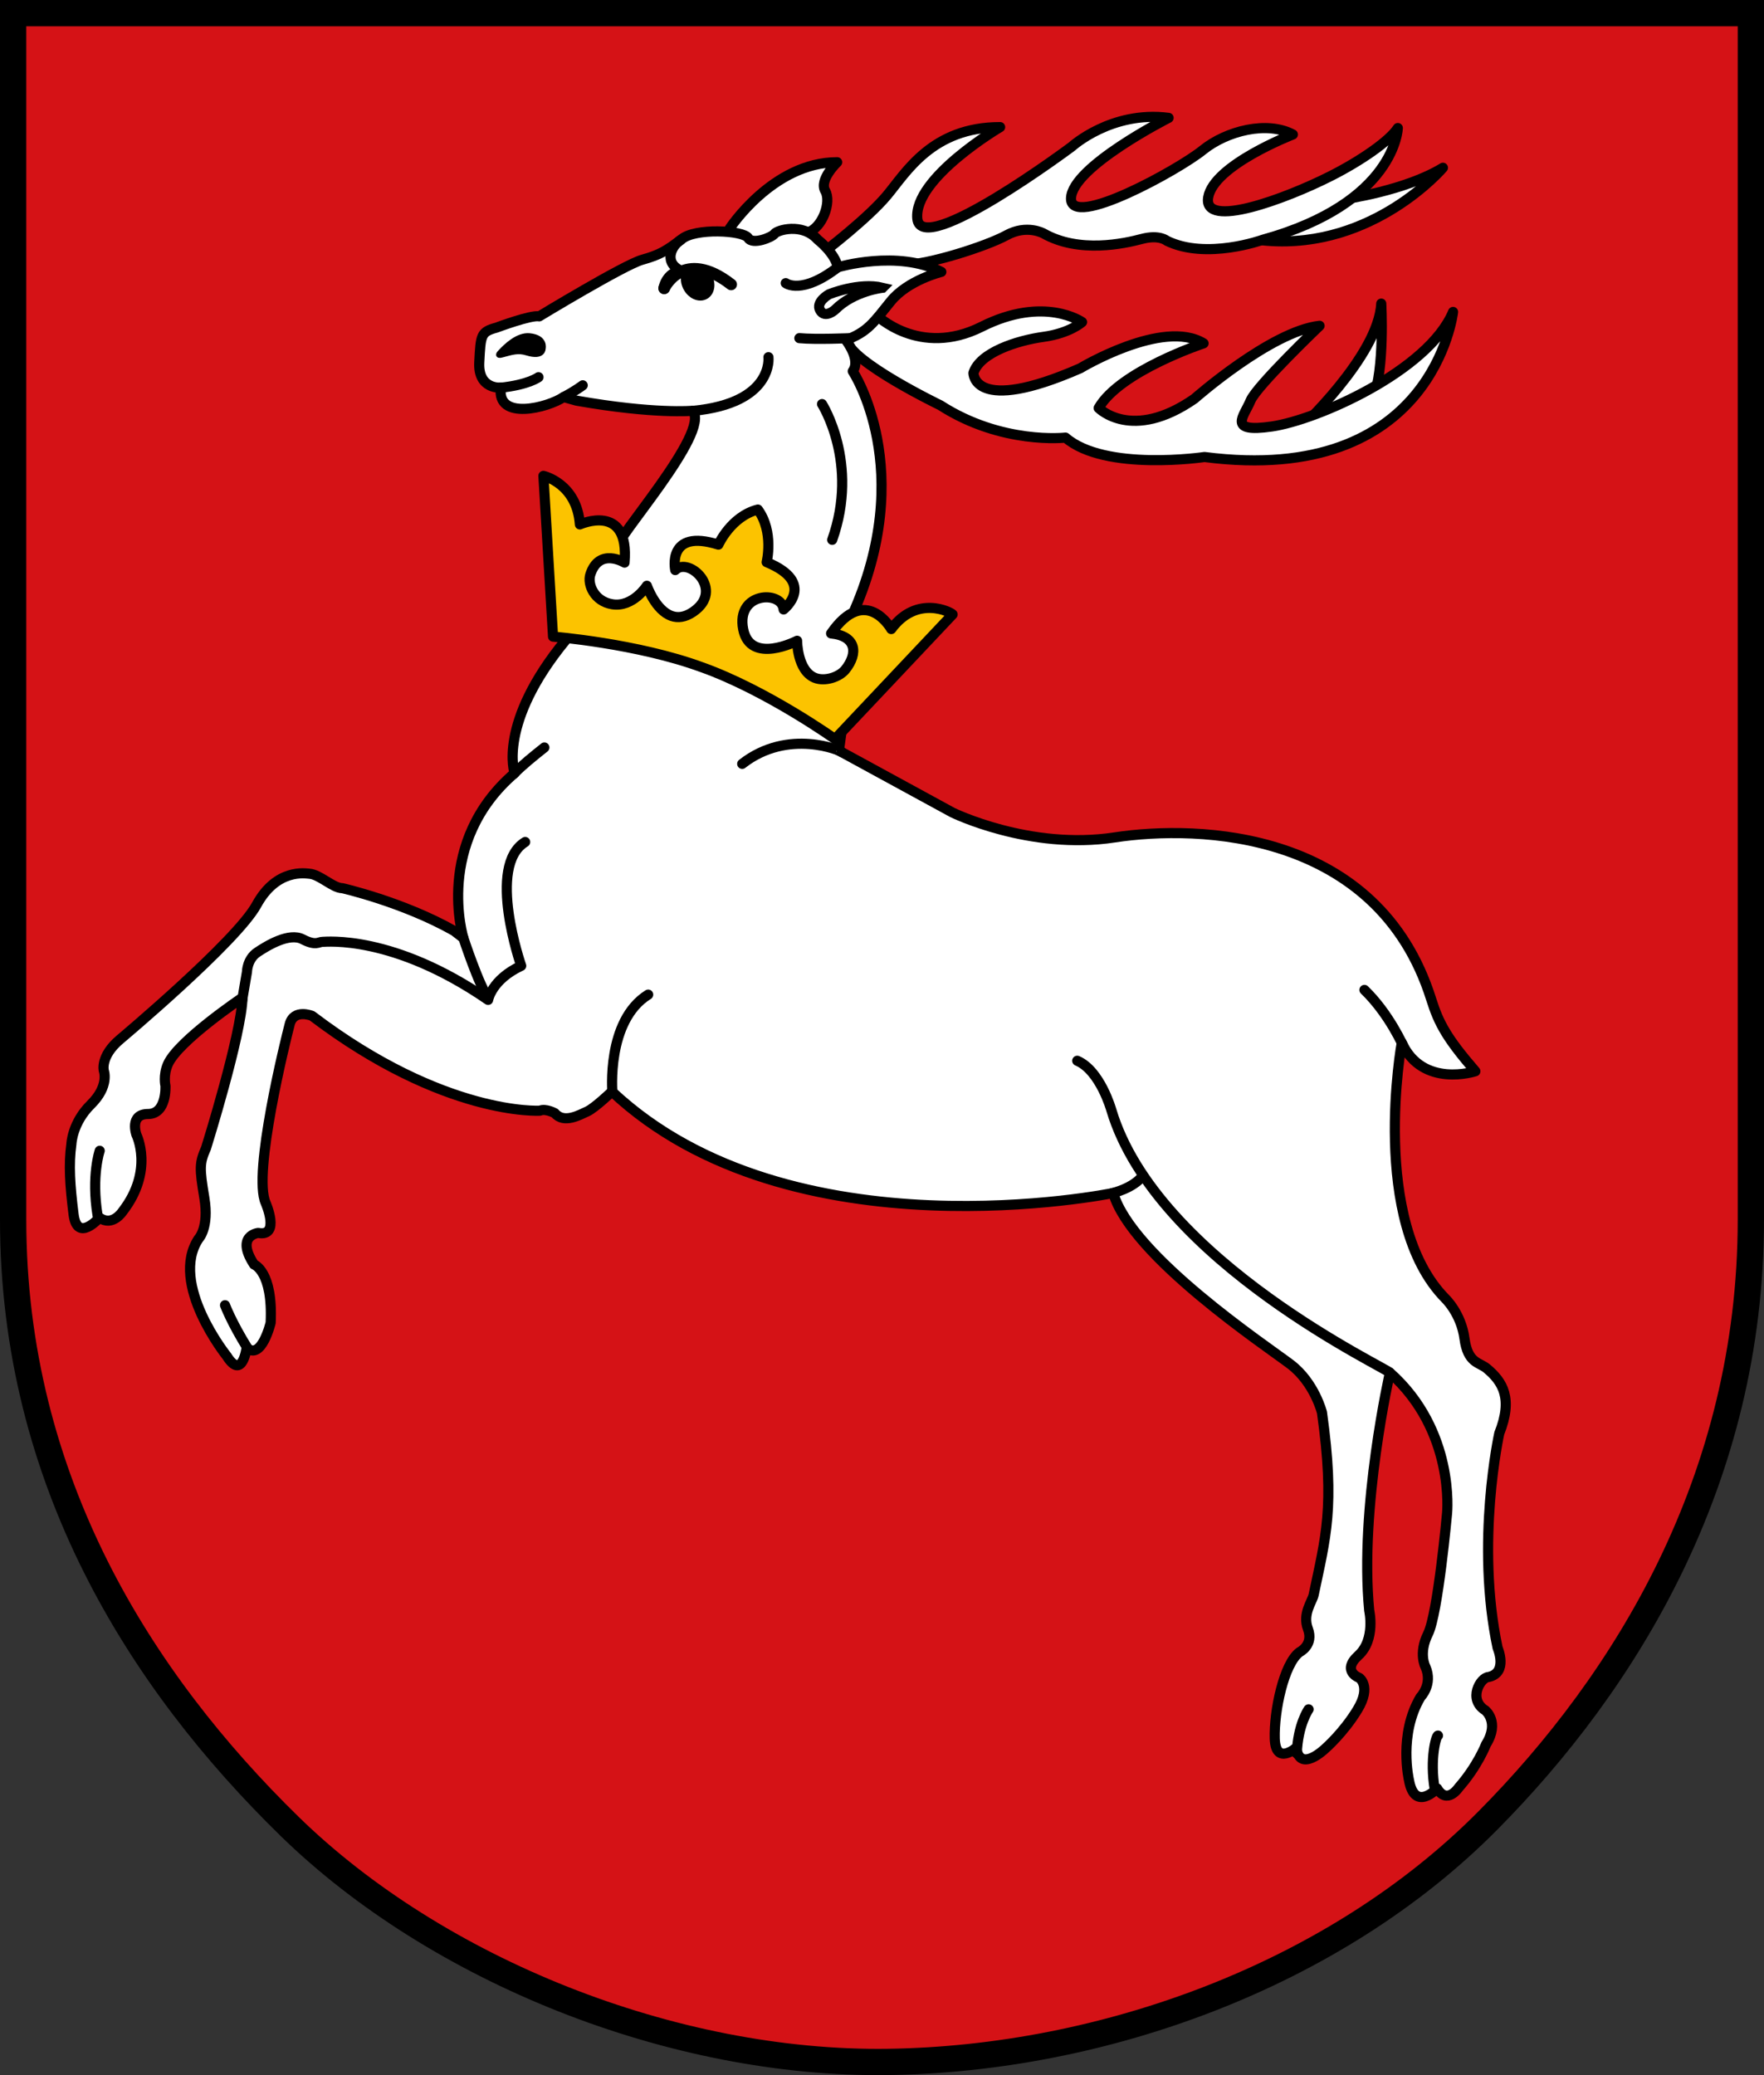 <?xml version="1.0" encoding="UTF-8" standalone="no"?>
<svg
   xmlns:dc="http://purl.org/dc/elements/1.1/"
   xmlns:cc="http://creativecommons.org/ns#"
   xmlns:rdf="http://www.w3.org/1999/02/22-rdf-syntax-ns#"
   xmlns:svg="http://www.w3.org/2000/svg"
   xmlns="http://www.w3.org/2000/svg"
   xmlns:sodipodi="http://sodipodi.sourceforge.net/DTD/sodipodi-0.dtd"
   xmlns:inkscape="http://www.inkscape.org/namespaces/inkscape"
   height="800"
   width="680"
   id="svg2"
   sodipodi:version="0.32"
   inkscape:version="1.0.1 (3bc2e813f5, 2020-09-07)"
   sodipodi:docname="POL_województwo_lubelskie_COA.svg"
   version="1.0">
  <rect width="100%" height="100%" fill="#333333" stroke="none"/>
  <defs
     id="defs4" />
  <sodipodi:namedview
     id="base"
     pagecolor="#ffffff"
     bordercolor="#666666"
     borderopacity="1.0"
     inkscape:pageopacity="0.0"
     inkscape:pageshadow="2"
     inkscape:cx="514.3973"
     inkscape:cy="521.38953"
     inkscape:zoom="0.64460029"
     inkscape:document-units="px"
     inkscape:current-layer="layer1"
     inkscape:window-width="1920"
     inkscape:window-height="1001"
     inkscape:window-x="-9"
     inkscape:window-y="-9"
     showguides="true"
     inkscape:guide-bbox="true"
     inkscape:document-rotation="0"
     showgrid="false"
     inkscape:window-maximized="1" />
  <g
     inkscape:groupmode="layer"
     inkscape:label="Warstwa 1"
     id="layer1"
     transform="translate(-6.259,-4.312)">
    <path
       style="fill:#d51216;fill-opacity:1;stroke:#000000;stroke-width:10.129;stroke-linecap:butt;stroke-linejoin:miter;stroke-miterlimit:4;stroke-dasharray:none;stroke-opacity:1"
       d="M 11.324,9.376 H 681.195 V 474.451 c 0,100.323 -48.445,178.354 -101.512,231.846 C 520.729,765.725 431.676,798.092 348.483,799.222 265.699,800.345 174.737,763.953 117.802,708.319 60.909,652.726 11.324,575.438 11.324,474.451 Z"
       id="path841"
       sodipodi:nodetypes="ccsssssc" />
    <path
       style="fill:#ffffff;fill-opacity:1;fill-rule:evenodd;stroke:#000000;stroke-width:3.902;stroke-linecap:round;stroke-linejoin:round;stroke-miterlimit:4;stroke-dasharray:none;stroke-opacity:1"
       d="m 287.467,92.499 c 0,0 16.679,-25.65 41.52,-25.65 0,0 -7.097,6.769 -4.613,11.044 2.484,4.275 -1.065,14.25 -6.743,16.031 -5.678,1.781 -8.162,8.906 -8.162,8.906 l -23.422,-4.987 z"
       id="path2780" />
    <path
       style="fill:#ffffff;fill-opacity:1;fill-rule:evenodd;stroke:#000000;stroke-width:3.902;stroke-linecap:round;stroke-linejoin:round;stroke-miterlimit:4;stroke-dasharray:none;stroke-opacity:1"
       d="m 524.522,81.1 c 0,0 23.422,-3.206 37.971,-12.112 0,0 -26.615,31.349 -67.781,28.143 -41.165,-3.206 29.1,-16.743 29.809,-16.031 z"
       id="path4556" />
    <path
       style="fill:#ffffff;fill-opacity:1;fill-rule:evenodd;stroke:#000000;stroke-width:3.902;stroke-linecap:round;stroke-linejoin:round;stroke-miterlimit:4;stroke-dasharray:none;stroke-opacity:1"
       d="m 324.374,101.049 c 0,0 16.324,-12.469 23.776,-21.375 7.452,-8.906 17.389,-26.362 43.649,-26.362 v 0 c 0,0 -33.358,19.593 -31.938,35.268 1.419,15.675 59.618,-27.787 59.618,-27.787 0,0 15.259,-13.894 37.262,-11.044 0,0 -37.262,18.881 -37.616,30.993 -0.355,12.112 41.52,-11.044 50.747,-18.525 9.227,-7.481 24.841,-11.4 34.777,-6.056 0,0 -30.519,11.756 -32.648,24.225 -2.129,12.469 29.885,0.563 47.198,-8.194 11.622,-5.878 22.712,-13.537 25.906,-18.525 0,0 -0.71,28.856 -52.166,43.106 0,0 -21.647,7.837 -36.907,0.356 0,0 -2.839,-2.494 -9.582,-0.712 -6.743,1.781 -24.131,5.7 -37.971,-2.137 0,0 -6.388,-3.562 -14.195,0.712 -7.807,4.275 -30.164,11.4 -39.391,11.4 l -27.68,4.987 z"
       id="path3667"
       sodipodi:nodetypes="csccsccsscssc" />
    <path
       style="fill:#ffffff;fill-opacity:1;fill-rule:evenodd;stroke:#000000;stroke-width:3.902;stroke-linecap:round;stroke-linejoin:round;stroke-miterlimit:4;stroke-dasharray:none;stroke-opacity:1"
       d="m 506.778,170.161 c 0,0 30.874,-28.5 31.938,-48.805 0,0 1.419,25.293 -3.194,36.693 -4.613,11.4 -28.39,12.825 -28.745,12.112 z"
       id="path6330"
       sodipodi:nodetypes="ccsc" />
    <path
       style="fill:#ffffff;fill-opacity:1;fill-rule:evenodd;stroke:#000000;stroke-width:3.902;stroke-linecap:round;stroke-linejoin:round;stroke-miterlimit:4;stroke-dasharray:none;stroke-opacity:1"
       d="m 343.892,125.63 c 0,0 16.679,16.743 40.81,4.631 24.131,-12.112 38.681,-1.781 38.681,-1.781 0,0 -4.613,4.275 -14.905,5.7 -10.291,1.425 -24.486,6.056 -26.97,13.894 0,0 -0.355,16.387 41.165,-1.781 0,0 31.938,-19.237 47.553,-9.619 0,0 -32.293,10.687 -40.455,24.937 0,0 12.775,13.181 36.907,-3.562 0,0 29.454,-26.006 48.263,-28.143 0,0 -24.303,23.217 -26.615,28.856 -2.484,6.056 -9.227,12.469 8.162,9.975 17.389,-2.494 60.328,-21.375 69.91,-44.174 0,0 -7.452,67.33 -95.815,55.93 0,0 -38.326,5.7 -53.586,-7.481 0,0 -24.486,2.85 -48.263,-12.469 0,0 -34.777,-16.743 -36.197,-25.293 -1.419,-8.55 2.129,-9.262 2.129,-9.262 z"
       id="path5443"
       sodipodi:nodetypes="cscsccccccssc" />
    <path
       style="fill:#ffffff;fill-opacity:1;fill-rule:evenodd;stroke:#000000;stroke-width:3.902;stroke-linecap:round;stroke-linejoin:round;stroke-miterlimit:4;stroke-dasharray:none;stroke-opacity:1"
       d="m 373.401,317.544 c 0,0 29.701,14.625 62.467,9.62 32.653,-4.988 101.608,-2.758 122.094,62.352 2.957,9.399 6.031,15.026 17.036,27.791 0,0 -20.34,6.682 -28.382,-11.026 0,0 -12.546,68.86 16.835,98.676 0,0 6.068,5.771 7.345,15.389 1.277,9.618 5.695,9.092 8.623,11.542 6.123,5.122 10.143,11.507 4.79,25.007 0,0 -9.262,41.999 -0.639,82.715 0,0 4.152,9.618 -3.513,11.221 -3.193,0.212 -7.979,8.616 -1.277,12.824 0,0 5.749,4.488 0.319,13.145 0,0 -3.194,8.336 -10.539,16.671 0,0 -4.471,6.733 -8.303,0.321 0,0 -8.623,9.297 -10.858,-3.206 0,0 -4.152,-17.633 4.471,-32.06 0,0 4.79,-4.809 1.916,-11.542 0,0 -2.874,-5.13 0.958,-12.824 3.832,-7.694 7.345,-46.487 7.345,-46.487 0,0 3.194,-31.739 -22.036,-54.181 0,0 -11.816,51.937 -7.984,91.691 0,0 2.555,11.221 -4.152,17.312 -6.707,6.091 0.319,8.656 0.319,8.656 0,0 4.79,3.206 -0.639,12.183 -5.429,8.977 -12.455,15.068 -12.455,15.068 0,0 -9.9,9.618 -11.178,-0.321 0,0 -7.984,7.053 -8.303,-3.527 -0.319,-10.58 3.513,-28.854 9.581,-33.342 0,0 5.555,-2.675 3.194,-8.977 -2.18,-5.818 1.676,-10.462 2.236,-13.145 4.582,-21.985 8.303,-33.663 3.194,-70.211 0,0 -2.874,-11.542 -12.136,-18.595 -9.262,-7.053 -61.318,-41.678 -68.344,-66.044 0,0 -124.233,25.648 -193.216,-39.113 0,0 -6.707,6.412 -9.581,7.694 -2.874,1.282 -8.942,4.809 -12.455,0.641 0,0 -3.513,-1.924 -5.749,-0.962 0,0 -36.727,2.244 -87.825,-36.548 0,0 -7.026,-2.885 -8.623,3.206 -1.597,6.091 -14.371,57.708 -9.262,68.929 0,0 5.749,13.145 -2.874,11.542 0,0 -8.942,0.962 -1.597,12.183 0,0 7.345,2.565 6.387,22.442 0,0 -3.513,14.748 -9.262,9.618 0,0 -1.597,12.824 -7.665,3.206 0,0 -22.356,-27.892 -10.858,-45.205 0,0 4.152,-4.168 2.236,-15.709 -1.916,-11.542 -1.916,-13.465 0.639,-19.236 0,0 13.733,-43.922 14.052,-58.029 0,0 -24.777,16.644 -28.743,25.648 -1.917,4.354 -0.958,8.336 -0.958,8.336 0,0 0.639,10.9 -6.707,10.9 -7.345,0 -4.471,8.015 -4.471,8.015 0,0 6.878,13.815 -5.344,29.571 0,0 -3.889,5.995 -8.889,2.37 0,0 -8.611,9.899 -10,-1.255 -1.389,-11.154 -1.944,-19.241 -0.833,-27.188 0,0 0.278,-8.087 7.5,-15.198 7.222,-7.111 5,-12.967 5,-12.967 0,0 -1.528,-5.577 6.25,-12.13 0,0 44.862,-37.646 52.64,-51.867 7.778,-14.222 18.959,-12.059 20.278,-11.991 4.002,0.207 9.167,5.577 12.778,5.577 0,0 23.334,5.298 43.056,16.453 v 0 l 3.611,2.789 c 0,0 -11.389,-36.809 19.723,-63.579 0,0 -6.667,-19.241 19.723,-51.31 l 8.333,-37.088 12.222,0.558 c -2.742,-1.101 35.692,-43.782 28.334,-51.867 0,0 -14.722,1.394 -44.723,-3.904 l -5,-1.394 c -5.924,4.058 -25.921,9.305 -24.167,-3.625 0,0 -8.889,0.837 -8.333,-9.76 0.556,-10.597 0.556,-11.712 6.667,-13.385 0,0 13.331,-5.002 16.436,-4.334 0,0 32.8,-19.892 39.697,-21.817 7.176,-2.004 9.532,-3.669 15.08,-7.818 5.057,-4.554 23.912,-3.572 25.793,-0.556 1.71,2.742 9.246,-0.309 10.133,-1.644 0.887,-1.336 10.645,-4.453 16.633,2.226 0,0 6.653,5.12 7.762,10.686 0,0 23.064,-6.901 39.918,1.781 0,0 -12.863,3.117 -19.516,11.354 -6.653,8.237 -8.871,11.799 -17.298,14.916 0,0 5.988,7.569 2.661,12.022 0,0 25.282,38.069 -0.444,94.616 l 4.879,24.934 -7.54,10.686 -2.218,16.029 z"
       id="path2855"
       sodipodi:nodetypes="csscccssccccccccccscccscsccscsscsccscccscccccccsccscscccscsccssccccccccccccsccscsscccsccccccc" />
    <path
       style="fill:#fcc300;fill-opacity:1;fill-rule:evenodd;stroke:#000000;stroke-width:3.902;stroke-linecap:butt;stroke-linejoin:round;stroke-miterlimit:4;stroke-dasharray:none;stroke-opacity:1"
       d="m 215.738,187.766 3.712,61.977 c 0,0 32.44,2.605 57.418,11.821 0.009,0.003 0.022,-0.003 0.03,0 25.062,8.98 51.241,27.675 51.241,27.675 l 45.338,-48.05 c -0.412,-0.751 -13.744,-7.796 -23.646,5.64 -10e-6,1e-5 -9.847,-17.54 -23.198,1.684 9.808,0.985 10.448,7.691 5.556,13.867 -2.401,3.031 -8.054,4.794 -11.84,3.243 -6.825,-2.796 -6.818,-14.285 -6.818,-14.285 0,0 -18.044,9.414 -20.781,-4.433 -2.848,-14.412 14.937,-15.082 15.579,-7.637 0,1e-5 12.941,-10.184 -6.542,-18.236 1e-5,1e-5 2.906,-11.644 -3.378,-20.282 -10.337,2.594 -15.214,13.532 -15.214,13.532 -20.1,-6.341 -16.644,9.805 -16.644,9.805 5.258,-5.291 19.24,7.712 6.877,16.128 -3.15,2.145 -5.897,2.378 -8.228,1.581 -6.281,-2.148 -9.573,-11.661 -9.573,-11.661 0,0 -5.333,8.395 -13.311,7.138 -7.028,-1.107 -9.684,-7.762 -8.506,-11.445 3.396,-10.62 13.206,-4.612 13.206,-4.612 2.01,-23.348 -17.222,-14.723 -17.222,-14.723 -1.149,-15.854 -14.058,-18.725 -14.058,-18.725 z"
       id="path1882"
       sodipodi:nodetypes="ccscccscsscssscccsscsscccc" />
    <path
       style="fill:none;fill-opacity:0.75;fill-rule:evenodd;stroke:#000000;stroke-width:3.902;stroke-linecap:round;stroke-linejoin:round;stroke-miterlimit:4;stroke-dasharray:none;stroke-opacity:1"
       d="m 542.056,533.558 c 0.624,-1.003 -89.922,-42.724 -107.4,-101.334 0,0 -4.269,-15.179 -13.137,-18.967"
       id="path10757"
       sodipodi:nodetypes="cc" />
    <path
       style="fill:none;fill-opacity:0.75;fill-rule:evenodd;stroke:#000000;stroke-width:3.902;stroke-linecap:round;stroke-linejoin:round;stroke-miterlimit:4;stroke-dasharray:none;stroke-opacity:1"
       d="m 435.059,464.277 c 0,0 7.97,-1.773 11.743,-6.697"
       id="path11644"
       sodipodi:nodetypes="cc" />
    <path
       style="fill:none;fill-opacity:0.75;fill-rule:evenodd;stroke:#000000;stroke-width:3.902;stroke-linecap:round;stroke-linejoin:round;stroke-miterlimit:4;stroke-dasharray:none;stroke-opacity:1"
       d="m 242.341,425.606 c 0,0 -2.492,-27.68 13.787,-37.852"
       id="path13416" />
    <path
       style="fill:none;fill-opacity:0.75;fill-rule:evenodd;stroke:#000000;stroke-width:3.902;stroke-linecap:round;stroke-linejoin:round;stroke-miterlimit:4;stroke-dasharray:none;stroke-opacity:1"
       d="m 99.482,390.653 1.983,-11.672 c 0,0 0.018,-4.9 4.004,-7.568 3.987,-2.668 12.292,-7.67 17.441,-5.002 5.149,2.668 6.146,1.001 7.641,1.001 1.495,0 27.33,-2.804 63.873,22.375 0,0 1.315,-7.773 12.757,-13.134 0,0 -13.477,-38.546 1.526,-47.736"
       id="path14303"
       sodipodi:nodetypes="ccsssc" />
    <path
       style="fill:none;fill-opacity:0.75;fill-rule:evenodd;stroke:#000000;stroke-width:3.902;stroke-linecap:butt;stroke-linejoin:miter;stroke-miterlimit:4;stroke-dasharray:none;stroke-opacity:1"
       d="m 184.805,365.675 c 0,0 6.357,19.401 9.917,23.74"
       id="path15190" />
    <path
       style="fill:#ffffff;fill-opacity:1;fill-rule:evenodd;stroke:#000000;stroke-width:3.902;stroke-linecap:round;stroke-linejoin:round;stroke-miterlimit:4;stroke-dasharray:none;stroke-opacity:1"
       d="m 330.737,294.275 c 0.071,-0.426 -20.544,-9.415 -38.369,4.519"
       id="path16077"
       sodipodi:nodetypes="cc" />
    <path
       style="fill:#ffffff;fill-opacity:1;fill-rule:evenodd;stroke:#000000;stroke-width:3.902;stroke-linecap:round;stroke-linejoin:round;stroke-miterlimit:4;stroke-dasharray:none;stroke-opacity:1"
       d="m 323.147,160.088 c 0,0 14.466,22.691 3.918,52.34"
       id="path16964"
       sodipodi:nodetypes="cc" />
    <path
       style="fill:#ffffff;fill-opacity:1;fill-rule:evenodd;stroke:#000000;stroke-width:3.902;stroke-linecap:round;stroke-linejoin:round;stroke-miterlimit:4;stroke-dasharray:none;stroke-opacity:1"
       d="m 334.298,134.674 c 0,0 -13.562,0.605 -19.891,0"
       id="path17851" />
    <path
       style="fill:#ffffff;fill-opacity:1;fill-rule:evenodd;stroke:#000000;stroke-width:3.902;stroke-linecap:butt;stroke-linejoin:miter;stroke-miterlimit:4;stroke-dasharray:none;stroke-opacity:1"
       d="m 346.489,115.245 c 0,0 -11.069,1.185 -18.301,8.445 0,0 -3.837,3.556 -5.756,0.296 -1.919,-3.259 3.395,-6.223 3.395,-6.223 0,0 11.512,-4.741 20.662,-2.519 z"
       id="path18738" />
    <path
       style="fill:#ffffff;fill-opacity:1;fill-rule:evenodd;stroke:#000000;stroke-width:3.902;stroke-linecap:round;stroke-linejoin:round;stroke-miterlimit:4;stroke-dasharray:none;stroke-opacity:1"
       d="m 309.149,113.467 c 0,0 6.115,4.741 20.22,-6.223"
       id="path18740"
       sodipodi:nodetypes="cc" />
    <path
       sodipodi:nodetypes="cc"
       id="path19627"
       d="m 302.484,142.012 c 0,0 2.198,17.702 -29.013,20.682"
       style="fill:#ffffff;fill-opacity:1;fill-rule:evenodd;stroke:#000000;stroke-width:3.902;stroke-linecap:round;stroke-linejoin:round;stroke-miterlimit:4;stroke-dasharray:none;stroke-opacity:1" />
    <path
       style="fill:none;fill-opacity:0.75;fill-rule:evenodd;stroke:#000000;stroke-width:3.902;stroke-linecap:round;stroke-linejoin:round;stroke-miterlimit:4;stroke-dasharray:none;stroke-opacity:1"
       d="m 213.846,149.721 c 0,0 -3.79,2.937 -14.826,4.088"
       id="path19629"
       sodipodi:nodetypes="cc" />
    <path
       sodipodi:nodetypes="cc"
       id="path19631"
       d="m 230.896,152.857 c 0,0 -3.009,2.284 -7.276,4.48"
       style="fill:none;fill-opacity:0.75;fill-rule:evenodd;stroke:#000000;stroke-width:3.902;stroke-linecap:round;stroke-linejoin:round;stroke-miterlimit:4;stroke-dasharray:none;stroke-opacity:1" />
    <path
       style="fill:#000000;fill-opacity:1;fill-rule:evenodd;stroke:#000000;stroke-width:1.951;stroke-linecap:butt;stroke-linejoin:miter;stroke-miterlimit:4;stroke-dasharray:none;stroke-opacity:1"
       d="m 198.926,140.281 c 2.349,-2.582 6.966,-6.989 11.481,-6.527 6.378,0.653 5.206,4.965 5.206,4.965 0,0 0.135,3.621 -6.243,1.662 -3.395,-1.043 -5.589,-0.3 -9.692,0.803 -2.19,0.589 -0.752,-0.903 -0.752,-0.903 z"
       id="path19633"
       sodipodi:nodetypes="cscsss" />
    <ellipse
       style="fill:#000000;fill-opacity:1;fill-rule:nonzero;stroke:#000000;stroke-width:3.902;stroke-linecap:round;stroke-linejoin:round;stroke-miterlimit:4;stroke-dasharray:none;stroke-dashoffset:0;stroke-opacity:1"
       id="path19635"
       transform="matrix(0.492,0.87,-0.869,0.495,0,0)"
       cx="234.56"
       cy="-183.878"
       rx="5.476"
       ry="4.161" />
    <path
       sodipodi:nodetypes="cc"
       id="path20522"
       d="m 262.292,115.451 c 0,0 7.286,-15.847 25.816,-1.486"
       style="fill:none;fill-opacity:0.75;fill-rule:evenodd;stroke:#000000;stroke-width:4.488;stroke-linecap:round;stroke-linejoin:round;stroke-miterlimit:4;stroke-dasharray:none;stroke-opacity:1" />
    <path
       id="path26721"
       d="m 547.441,408.121 c 0,0 -5.465,-12.756 -15.204,-22.181"
       style="fill:none;fill-opacity:0.75;fill-rule:evenodd;stroke:#000000;stroke-width:3.902;stroke-linecap:round;stroke-linejoin:round;stroke-miterlimit:4;stroke-dasharray:none;stroke-opacity:1"
       sodipodi:nodetypes="cc" />
    <path
       style="fill:none;fill-opacity:0.75;fill-rule:evenodd;stroke:#000000;stroke-width:3.902;stroke-linecap:round;stroke-linejoin:round;stroke-miterlimit:4;stroke-dasharray:none;stroke-opacity:1"
       d="m 204.327,302.637 c 3.406,-3.464 7.444,-6.69 11.784,-10.154"
       id="path26723"
       sodipodi:nodetypes="cc" />
    <path
       style="fill:none;fill-opacity:0.75;fill-rule:evenodd;stroke:#000000;stroke-width:3.902;stroke-linecap:round;stroke-linejoin:round;stroke-miterlimit:4;stroke-dasharray:none;stroke-opacity:1"
       d="m 44.695,447.96 c 0,0 -3.309,9.549 -0.827,24.91"
       id="path27610" />
    <path
       id="path28497"
       d="m 93.006,507.493 c 0,0 2.481,6.643 8.685,16.607"
       style="fill:none;fill-opacity:0.75;fill-rule:evenodd;stroke:#000000;stroke-width:3.902;stroke-linecap:round;stroke-linejoin:round;stroke-miterlimit:4;stroke-dasharray:none;stroke-opacity:1"
       sodipodi:nodetypes="cc" />
    <path
       sodipodi:nodetypes="cc"
       style="fill:none;fill-opacity:0.75;fill-rule:evenodd;stroke:#000000;stroke-width:3.902;stroke-linecap:round;stroke-linejoin:round;stroke-miterlimit:4;stroke-dasharray:none;stroke-opacity:1"
       d="m 510.709,663.289 c 0,0 -4.136,5.812 -4.549,17.022"
       id="path28499" />
    <path
       id="path28501"
       d="m 560.587,673.417 c -0.686,-0.138 -3.264,9.06 -1.241,20.758"
       style="fill:none;fill-opacity:0.75;fill-rule:evenodd;stroke:#000000;stroke-width:3.902;stroke-linecap:round;stroke-linejoin:round;stroke-miterlimit:4;stroke-dasharray:none;stroke-opacity:1"
       sodipodi:nodetypes="cc" />
    <path
       style="color:#000000;display:inline;overflow:visible;visibility:visible;opacity:1;fill:none;fill-opacity:1;fill-rule:nonzero;stroke:#000000;stroke-width:3.902;stroke-linecap:round;stroke-linejoin:miter;stroke-miterlimit:4;stroke-dasharray:none;stroke-dashoffset:0;stroke-opacity:1;marker:none;marker-start:none;marker-mid:none;marker-end:none"
       d="m 268.609,96.839 c -3.899,2.588 -6.548,9.107 0.615,12.004"
       id="path2135"
       sodipodi:nodetypes="cc" />
    <path
       style="fill:none;fill-opacity:0.75;fill-rule:evenodd;stroke:#000000;stroke-width:4.488;stroke-linecap:round;stroke-linejoin:round;stroke-miterlimit:4;stroke-dasharray:none;stroke-opacity:1"
       d="m 262.292,115.451 c 0,0 0.961,-6.041 6.989,-6.608"
       id="path4829"
       sodipodi:nodetypes="cs" />
  </g>
</svg>
